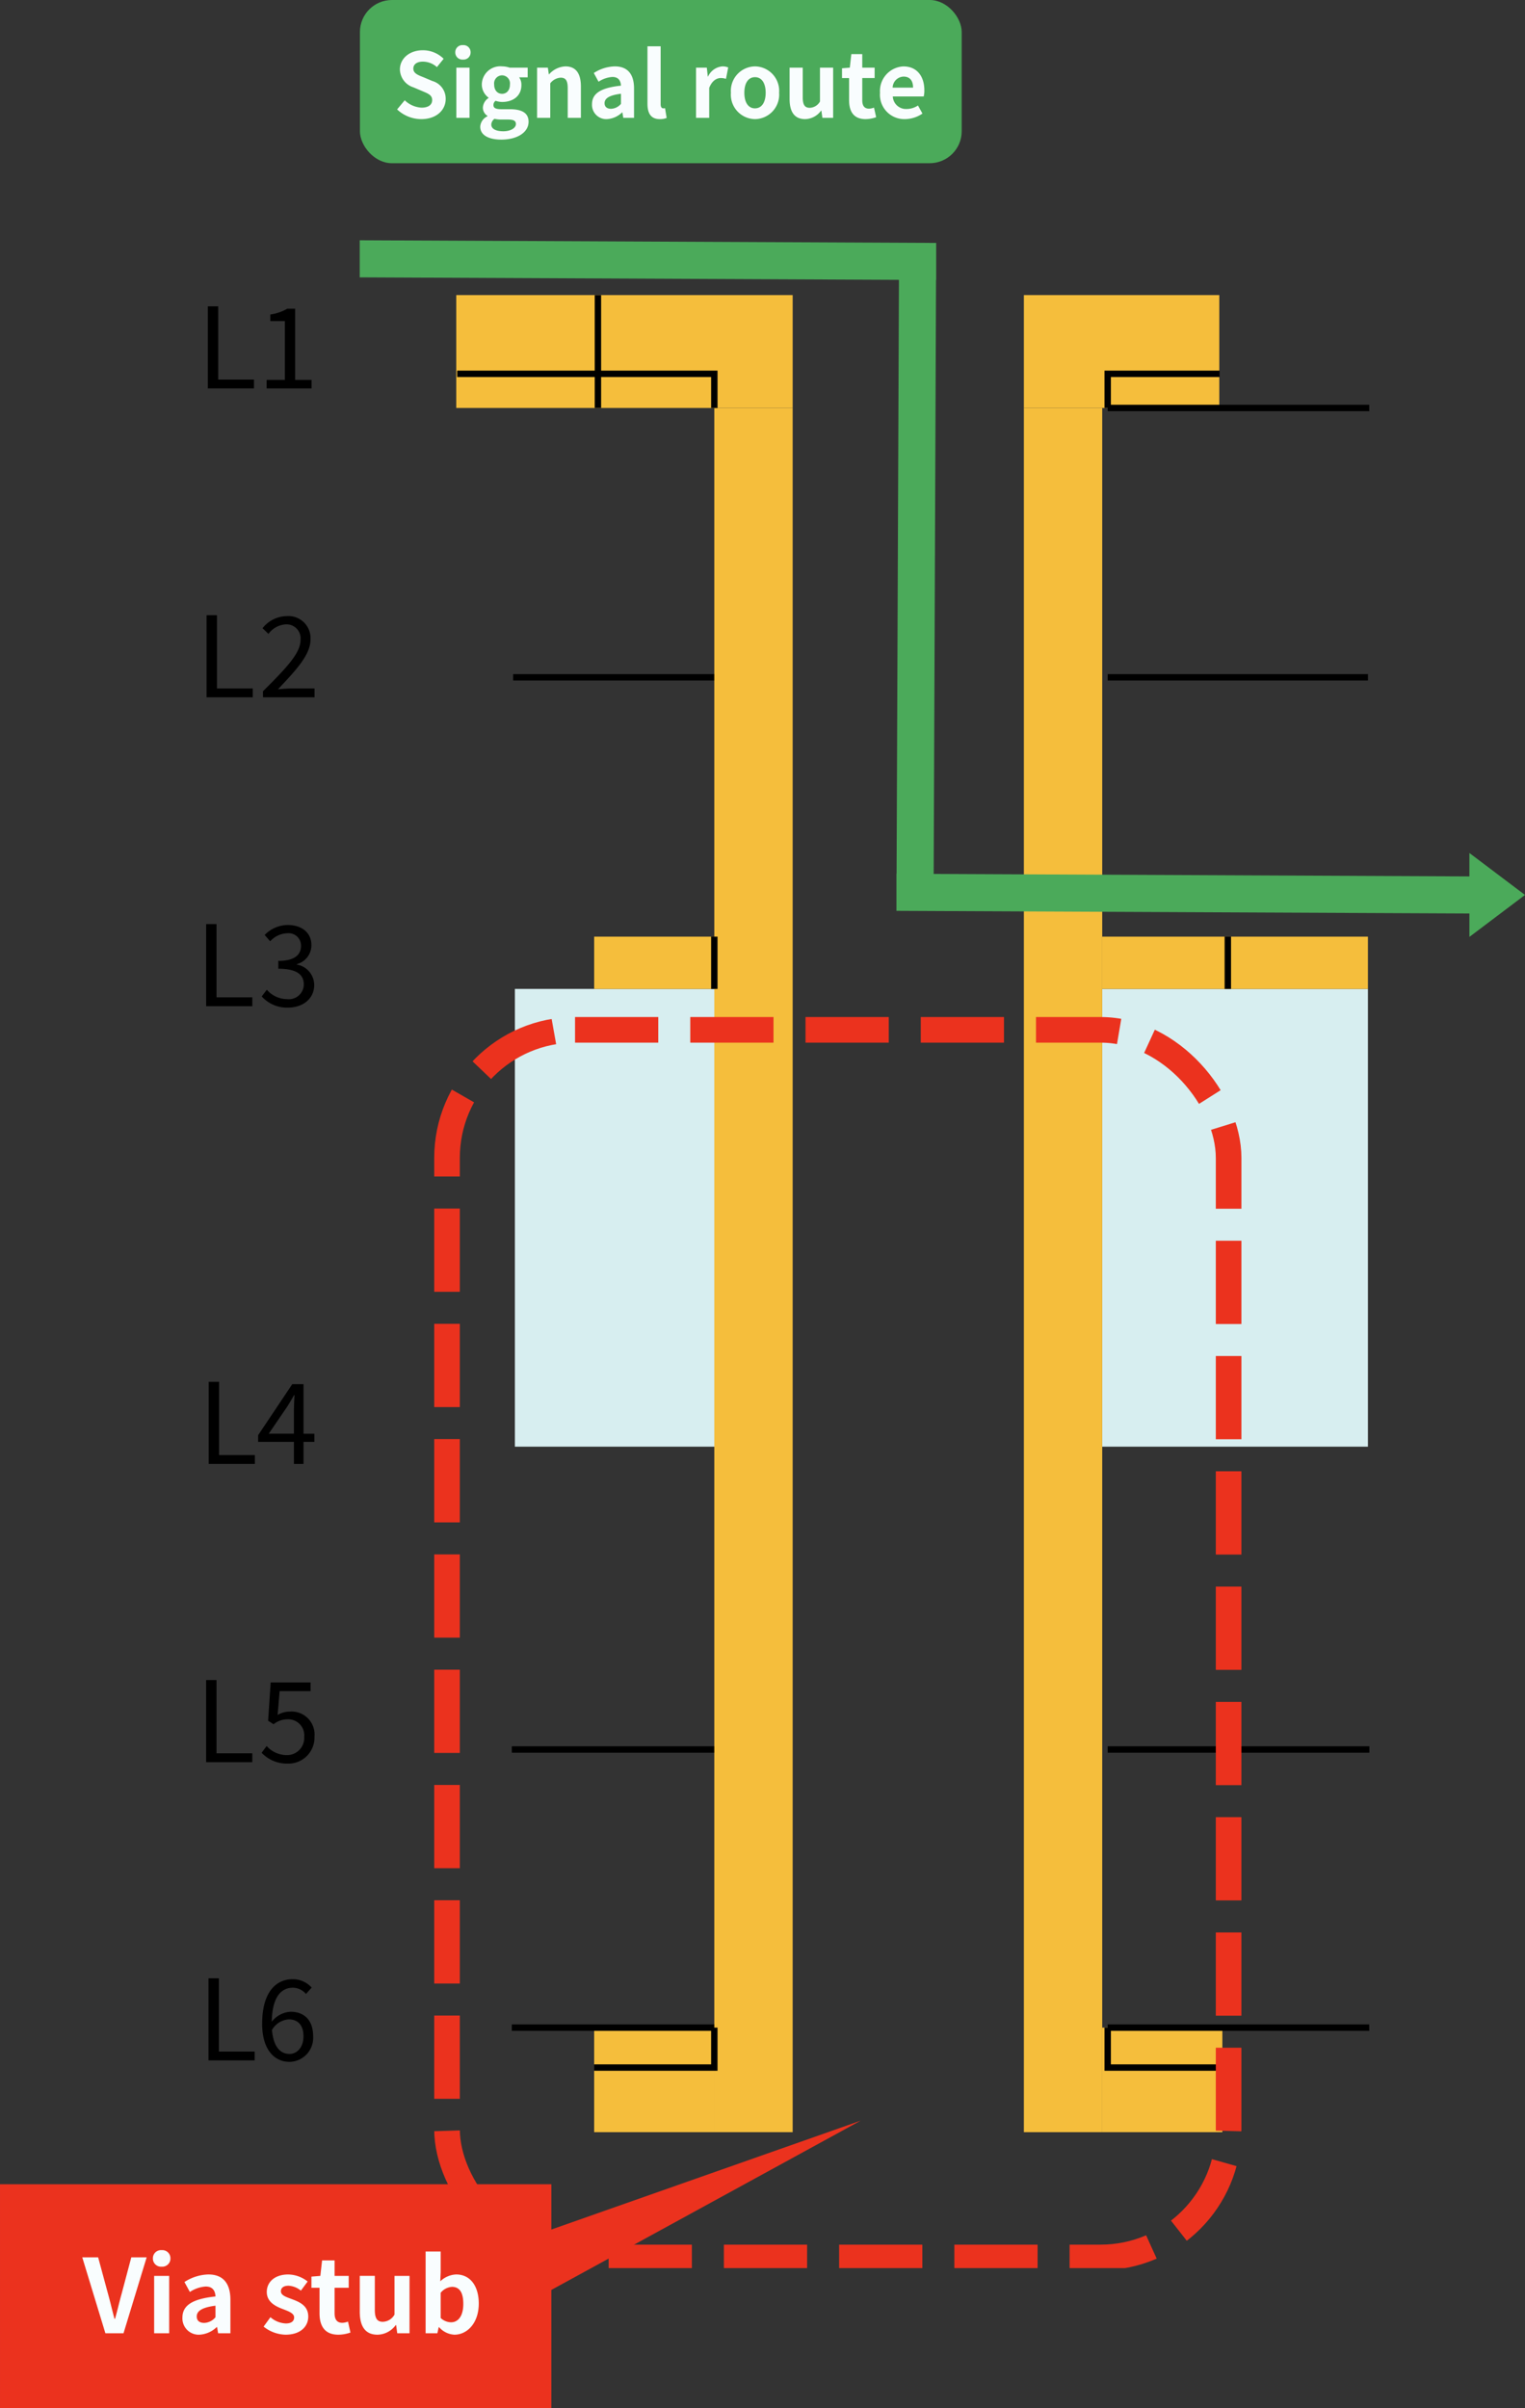 <svg xmlns="http://www.w3.org/2000/svg" xmlns:xlink="http://www.w3.org/1999/xlink" width="238.265" height="376.083" viewBox="0 0 238.265 376.083">
  <rect x="0" y="0" width="238.265" height="376.083" fill="#333333" stroke="none"/>
  <defs>
    <clipPath id="clip-path">
      <rect id="長方形_42022" data-name="長方形 42022" width="206.062" height="316.702" fill="none"/>
    </clipPath>
    <clipPath id="clip-path-2">
      <rect id="長方形_42009" data-name="長方形 42009" width="31.159" height="71.493" fill="none"/>
    </clipPath>
    <clipPath id="clip-path-3">
      <rect id="長方形_42011" data-name="長方形 42011" width="41.516" height="71.493" fill="none"/>
    </clipPath>
    <clipPath id="clip-path-4">
      <rect id="長方形_42020" data-name="長方形 42020" width="182.063" height="108.803" fill="none"/>
    </clipPath>
    <clipPath id="clip-path-5">
      <rect id="長方形_41953" data-name="長方形 41953" width="94.021" height="25.491" fill="none"/>
    </clipPath>
    <clipPath id="clip-path-6">
      <rect id="長方形_41973" data-name="長方形 41973" width="141.545" height="43.711" fill="none"/>
    </clipPath>
  </defs>
  <g id="グループ_79025" data-name="グループ 79025" transform="translate(-277.766 -3298.595)">
    <g id="グループ_78408" data-name="グループ 78408" transform="translate(309.969 3336.119)">
      <path id="パス_99759" data-name="パス 99759" d="M.32,12.405V25.224H7.532V23.843H1.944V12.405Z" transform="translate(-0.054 -2.086)"/>
      <g id="グループ_78407" data-name="グループ 78407" transform="translate(0 0.001)">
        <g id="グループ_78406" data-name="グループ 78406" clip-path="url(#clip-path)">
          <path id="パス_99760" data-name="パス 99760" d="M11.368,23.971h2.846V14.785H11.944v-1.03a7.386,7.386,0,0,0,2.655-.908h1.223V23.971h2.567V25.3h-7.02Z" transform="translate(-1.913 -2.162)"/>
          <path id="パス_99761" data-name="パス 99761" d="M.085,70.405H1.709V81.844H7.3v1.38H.085Z" transform="translate(-0.014 -11.846)"/>
          <path id="パス_99762" data-name="パス 99762" d="M10.666,82.309c3.755-3.737,5.868-5.973,5.868-8.016a2.194,2.194,0,0,0-2.358-2.428,3.642,3.642,0,0,0-2.655,1.485L10.6,72.46a4.894,4.894,0,0,1,3.772-1.886,3.448,3.448,0,0,1,3.72,3.65c0,2.34-2.131,4.663-5.082,7.771.664-.052,1.432-.122,2.1-.122h3.615v1.38h-8.05Z" transform="translate(-1.783 -11.874)"/>
          <path id="パス_99763" data-name="パス 99763" d="M.006,128.405H1.63v11.438H7.219v1.38H.006Z" transform="translate(-0.001 -21.604)"/>
          <path id="パス_99764" data-name="パス 99764" d="M10.443,139.732l.8-1.048a4.227,4.227,0,0,0,3.178,1.467,2.331,2.331,0,0,0,2.6-2.287c0-1.485-1.03-2.463-3.982-2.463v-1.222c2.637,0,3.546-1.031,3.546-2.341a1.936,1.936,0,0,0-2.166-1.973,3.755,3.755,0,0,0-2.654,1.257l-.857-.995a5.07,5.07,0,0,1,3.581-1.555c2.148,0,3.72,1.135,3.72,3.161a3.062,3.062,0,0,1-2.271,2.951v.07a3.26,3.26,0,0,1,2.707,3.178c0,2.217-1.834,3.545-4.1,3.545a5.3,5.3,0,0,1-4.1-1.747" transform="translate(-1.757 -21.633)"/>
          <path id="パス_99765" data-name="パス 99765" d="M.485,214.353H2.109v11.438H7.7v1.38H.485Z" transform="translate(-0.082 -36.065)"/>
          <path id="パス_99766" data-name="パス 99766" d="M15.364,223.805H9.775v-1.048l5.327-7.963h1.763v7.736H18.56v1.275H16.866v3.44h-1.5Zm0-1.275V218.88c0-.645.052-1.71.087-2.375h-.07c-.314.595-.663,1.135-1.031,1.746l-2.916,4.279Z" transform="translate(-1.645 -36.14)"/>
          <path id="パス_99767" data-name="パス 99767" d="M0,270.353H1.624v11.438H7.212v1.38H0Z" transform="translate(0 -45.487)"/>
          <path id="パス_99768" data-name="パス 99768" d="M10.429,281.778l.785-1.048a4.212,4.212,0,0,0,3.144,1.414,2.679,2.679,0,0,0,2.724-2.828,2.515,2.515,0,0,0-2.654-2.76,3.5,3.5,0,0,0-2.131.769l-.855-.542.4-5.989h6.235v1.362H13.24l-.314,3.72a3.731,3.731,0,0,1,1.9-.524,3.588,3.588,0,0,1,3.859,3.913,4.064,4.064,0,0,1-4.191,4.208,5.438,5.438,0,0,1-4.069-1.693" transform="translate(-1.755 -45.562)"/>
          <path id="パス_99769" data-name="パス 99769" d="M.447,326.353H2.071v11.438H7.659v1.38H.447Z" transform="translate(-0.075 -54.909)"/>
          <path id="パス_99770" data-name="パス 99770" d="M10.527,333.454c0-5.013,2.252-6.933,4.75-6.933a3.934,3.934,0,0,1,2.986,1.309l-.89,1a2.7,2.7,0,0,0-2.044-.978c-1.763,0-3.231,1.346-3.3,5.309a4.014,4.014,0,0,1,2.916-1.555c2.148,0,3.546,1.293,3.546,3.825a3.753,3.753,0,0,1-3.668,4c-2.463,0-4.3-1.99-4.3-5.971m1.537.995c.21,2.428,1.169,3.737,2.741,3.737,1.24,0,2.183-1.1,2.183-2.759,0-1.607-.769-2.637-2.306-2.637a3.275,3.275,0,0,0-2.619,1.659" transform="translate(-1.771 -54.938)"/>
          <g id="グループ_78399" data-name="グループ 78399" transform="translate(48.244 116.922)" style="isolation: isolate">
            <g id="グループ_78398" data-name="グループ 78398">
              <g id="グループ_78397" data-name="グループ 78397" clip-path="url(#clip-path-2)">
                <rect id="長方形_42008" data-name="長方形 42008" width="31.159" height="71.492" transform="translate(0 0.001)" fill="#d7eef0"/>
              </g>
            </g>
          </g>
          <g id="グループ_78402" data-name="グループ 78402" transform="translate(140.005 116.922)" style="isolation: isolate">
            <g id="グループ_78401" data-name="グループ 78401">
              <g id="グループ_78400" data-name="グループ 78400" clip-path="url(#clip-path-3)">
                <rect id="長方形_42010" data-name="長方形 42010" width="41.516" height="71.492" transform="translate(0 0.001)" fill="#d7eef0"/>
              </g>
            </g>
          </g>
          <rect id="長方形_42012" data-name="長方形 42012" width="52.562" height="17.631" transform="translate(39.081 8.56)" fill="#f5be3c"/>
          <rect id="長方形_42013" data-name="長方形 42013" width="12.24" height="269.283" transform="translate(79.402 26.191)" fill="#f5be3c"/>
          <rect id="長方形_42014" data-name="長方形 42014" width="18.773" height="16.327" transform="translate(60.629 279.147)" fill="#f5be3c"/>
          <rect id="長方形_42015" data-name="長方形 42015" width="18.773" height="8.164" transform="translate(60.629 108.759)" fill="#f5be3c"/>
          <rect id="長方形_42016" data-name="長方形 42016" width="30.533" height="17.631" transform="translate(127.766 8.56)" fill="#f5be3c"/>
          <rect id="長方形_42017" data-name="長方形 42017" width="12.24" height="269.283" transform="translate(127.766 26.191)" fill="#f5be3c"/>
          <rect id="長方形_42018" data-name="長方形 42018" width="18.773" height="16.327" transform="translate(140.006 279.147)" fill="#f5be3c"/>
          <rect id="長方形_42019" data-name="長方形 42019" width="41.516" height="8.164" transform="translate(140.005 108.759)" fill="#f5be3c"/>
          <line id="線_14285" data-name="線 14285" y2="8.164" transform="translate(79.402 108.759)" fill="none" stroke="#000" stroke-miterlimit="10" stroke-width="1"/>
          <line id="線_14286" data-name="線 14286" y2="17.631" transform="translate(61.216 8.559)" fill="none" stroke="#000" stroke-miterlimit="10" stroke-width="1"/>
          <path id="パス_99771" data-name="パス 99771" d="M47.158,25.078H87.337V30.41" transform="translate(-7.934 -4.22)" fill="none" stroke="#000" stroke-miterlimit="10" stroke-width="1"/>
          <line id="線_14287" data-name="線 14287" x2="31.433" transform="translate(47.969 68.258)" fill="none" stroke="#000" stroke-miterlimit="10" stroke-width="1"/>
          <path id="パス_99772" data-name="パス 99772" d="M72.894,341.852H91.667v-6.237" transform="translate(-12.265 -56.468)" fill="none" stroke="#000" stroke-miterlimit="10" stroke-width="1"/>
          <line id="線_14288" data-name="線 14288" x2="31.641" transform="translate(47.762 279.147)" fill="none" stroke="#000" stroke-miterlimit="10" stroke-width="1"/>
          <line id="線_14289" data-name="線 14289" x2="31.641" transform="translate(47.762 235.708)" fill="none" stroke="#000" stroke-miterlimit="10" stroke-width="1"/>
          <line id="線_14290" data-name="線 14290" y1="8.164" transform="translate(159.634 108.759)" fill="none" stroke="#000" stroke-miterlimit="10" stroke-width="1"/>
          <path id="パス_99773" data-name="パス 99773" d="M186.837,25.078H169.356V30.41" transform="translate(-28.494 -4.22)" fill="none" stroke="#000" stroke-miterlimit="10" stroke-width="1"/>
          <line id="線_14291" data-name="線 14291" x1="40.659" transform="translate(140.862 68.258)" fill="none" stroke="#000" stroke-miterlimit="10" stroke-width="1"/>
          <path id="パス_99774" data-name="パス 99774" d="M188.129,341.852H169.356v-6.237" transform="translate(-28.494 -56.468)" fill="none" stroke="#000" stroke-miterlimit="10" stroke-width="1"/>
          <line id="線_14292" data-name="線 14292" x1="40.864" transform="translate(140.862 279.147)" fill="none" stroke="#000" stroke-miterlimit="10" stroke-width="1"/>
          <line id="線_14293" data-name="線 14293" x1="40.883" transform="translate(140.862 235.708)" fill="none" stroke="#000" stroke-miterlimit="10" stroke-width="1"/>
          <line id="線_14294" data-name="線 14294" x2="40.864" transform="translate(140.862 26.191)" fill="none" stroke="#000" stroke-miterlimit="10" stroke-width="1"/>
          <g id="グループ_78405" data-name="グループ 78405" transform="translate(23.999)" style="isolation: isolate">
            <g id="グループ_78404" data-name="グループ 78404">
              <g id="グループ_78403" data-name="グループ 78403" clip-path="url(#clip-path-4)">
                <path id="パス_99775" data-name="パス 99775" d="M210.917,102.248l-8.688-6.554v3.658l-83.7-.388.368-92.757h.023V.415L28.854,0V5.792l84.248.388-.368,92.757h-.023v5.792l89.519.414V108.8Z" transform="translate(-28.854 0)" fill="#4baa5a"/>
              </g>
            </g>
          </g>
          <rect id="長方形_42021" data-name="長方形 42021" width="122.115" height="191.725" rx="20" transform="translate(37.64 123.314)" fill="none" stroke="#eb321e" stroke-miterlimit="10" stroke-width="4" stroke-dasharray="13.004 5.001"/>
        </g>
      </g>
    </g>
    <g id="グループ_78369" data-name="グループ 78369" transform="translate(333.979 3298.596)">
      <g id="グループ_78368" data-name="グループ 78368" transform="translate(0 -0.001)" clip-path="url(#clip-path-5)">
        <rect id="長方形_41952" data-name="長方形 41952" width="94.021" height="25.491" rx="5" transform="translate(0.021)" fill="#4baa5a"/>
        <path id="パス_100096" data-name="パス 100096" d="M-37.408.2C-35.014.2-33.6-1.246-33.6-2.94a2.862,2.862,0,0,0-2.086-2.814l-1.358-.574c-.882-.35-1.61-.616-1.61-1.358,0-.686.574-1.092,1.484-1.092a3.3,3.3,0,0,1,2.2.854l1.05-1.3a4.6,4.6,0,0,0-3.248-1.33c-2.1,0-3.584,1.3-3.584,3a3,3,0,0,0,2.1,2.786l1.386.588c.924.392,1.554.63,1.554,1.4,0,.728-.574,1.19-1.652,1.19A4.076,4.076,0,0,1-40-2.744l-1.19,1.428A5.521,5.521,0,0,0-37.408.2Zm5.474-.2h2.058V-7.84h-2.058ZM-30.9-9.1a1.1,1.1,0,0,0,1.19-1.134,1.1,1.1,0,0,0-1.19-1.12,1.1,1.1,0,0,0-1.2,1.12A1.107,1.107,0,0,0-30.9-9.1ZM-24.92,3.4c2.618,0,4.27-1.2,4.27-2.786,0-1.372-1.036-1.96-2.926-1.96h-1.33c-.924,0-1.232-.224-1.232-.644A.8.8,0,0,1-25.8-2.66a3.339,3.339,0,0,0,1.008.182c1.68,0,3.024-.9,3.024-2.66a2.07,2.07,0,0,0-.35-1.19h1.33V-7.84h-2.828a3.688,3.688,0,0,0-1.176-.2,2.887,2.887,0,0,0-3.164,2.828,2.568,2.568,0,0,0,1.05,2.058v.056a1.922,1.922,0,0,0-.882,1.47,1.486,1.486,0,0,0,.714,1.316v.07A1.9,1.9,0,0,0-28.2,1.386C-28.2,2.772-26.768,3.4-24.92,3.4Zm.126-7.154c-.686,0-1.232-.518-1.232-1.456a1.259,1.259,0,0,1,1.232-1.428,1.259,1.259,0,0,1,1.232,1.428C-23.562-4.27-24.108-3.752-24.794-3.752Zm.182,5.852c-1.134,0-1.862-.378-1.862-1.036a1.157,1.157,0,0,1,.5-.91,4.425,4.425,0,0,0,1.092.112h.952c.84,0,1.3.14,1.3.7C-22.624,1.582-23.436,2.1-24.612,2.1ZM-19.32,0h2.058V-5.39a2.2,2.2,0,0,1,1.624-.882c.77,0,1.106.42,1.106,1.638V0h2.058V-4.886c0-1.974-.728-3.15-2.422-3.15A3.613,3.613,0,0,0-17.444-6.8h-.042L-17.64-7.84h-1.68ZM-8.414.2A3.686,3.686,0,0,0-6.048-.84h.056l.14.84h1.68V-4.578c0-2.268-1.022-3.458-3.01-3.458A6.263,6.263,0,0,0-10.458-7l.742,1.358A4.43,4.43,0,0,1-7.56-6.384c.966,0,1.3.588,1.344,1.358-3.164.336-4.522,1.218-4.522,2.9A2.227,2.227,0,0,0-8.414.2Zm.672-1.61c-.6,0-1.036-.266-1.036-.882,0-.7.644-1.232,2.562-1.47v1.582A2.13,2.13,0,0,1-7.742-1.414ZM-.14.2A2.748,2.748,0,0,0,.924.014L.672-1.512a1.16,1.16,0,0,1-.28.028c-.2,0-.406-.154-.406-.63v-9.058H-2.072V-2.2C-2.072-.742-1.568.2-.14.2ZM5.516,0H7.574V-4.676c.434-1.134,1.176-1.54,1.792-1.54a2.619,2.619,0,0,1,.826.126l.35-1.778a2.218,2.218,0,0,0-.924-.168A2.716,2.716,0,0,0,7.392-6.454H7.35L7.2-7.84H5.516Zm9.212.2A3.825,3.825,0,0,0,18.494-3.92a3.825,3.825,0,0,0-3.766-4.116A3.825,3.825,0,0,0,10.962-3.92,3.825,3.825,0,0,0,14.728.2Zm0-1.68c-1.064,0-1.666-.952-1.666-2.436s.6-2.436,1.666-2.436,1.666.966,1.666,2.436S15.792-1.484,14.728-1.484ZM22.554.2A3.145,3.145,0,0,0,25.046-1.12H25.1L25.256,0h1.68V-7.84H24.878v5.292a1.889,1.889,0,0,1-1.6.98c-.756,0-1.092-.434-1.092-1.638V-7.84H20.132v4.9C20.132-.98,20.86.2,22.554.2ZM32,.2A5.066,5.066,0,0,0,33.656-.1L33.32-1.6a2.291,2.291,0,0,1-.77.168c-.7,0-1.064-.42-1.064-1.316V-6.216h1.932V-7.84H31.486V-9.954H29.778L29.54-7.84l-1.218.1v1.526h1.106v3.472C29.428-.994,30.142.2,32,.2Zm6.16,0a4.936,4.936,0,0,0,2.73-.868l-.7-1.26a3.231,3.231,0,0,1-1.764.546,2.06,2.06,0,0,1-2.17-1.96h4.83a3.869,3.869,0,0,0,.1-.952c0-2.156-1.12-3.738-3.276-3.738A3.842,3.842,0,0,0,34.258-3.92,3.806,3.806,0,0,0,38.164.2ZM36.232-4.718A1.764,1.764,0,0,1,37.94-6.44c1.008,0,1.484.672,1.484,1.722Z" transform="translate(47.021 18.404)" fill="#f9fdfe"/>
      </g>
    </g>
    <g id="グループ_78391" data-name="グループ 78391" transform="translate(277.766 3630.967)">
      <path id="パス_99466" data-name="パス 99466" d="M134.464-1.168l-48.321,17V8.759H0V43.711H86.142V25.266Z" transform="translate(0.001 0)" fill="#eb321e"/>
      <path id="パス_100097" data-name="パス 100097" d="M-27.768,0h2.832l3.616-11.856h-2.4L-25.256-6.08c-.368,1.312-.624,2.5-1.008,3.824h-.08c-.368-1.328-.624-2.512-.992-3.824L-28.9-11.856h-2.48Zm7.616,0H-17.8V-8.96h-2.352Zm1.184-10.4a1.261,1.261,0,0,0,1.36-1.3,1.257,1.257,0,0,0-1.36-1.28,1.262,1.262,0,0,0-1.376,1.28A1.265,1.265,0,0,0-18.968-10.4ZM-13.08.224a4.213,4.213,0,0,0,2.7-1.184h.064l.16.96h1.92V-5.232c0-2.592-1.168-3.952-3.44-3.952A7.158,7.158,0,0,0-15.416-8l.848,1.552A5.062,5.062,0,0,1-12.1-7.3c1.1,0,1.488.672,1.536,1.552-3.616.384-5.168,1.392-5.168,3.312A2.545,2.545,0,0,0-13.08.224Zm.768-1.84c-.688,0-1.184-.3-1.184-1.008,0-.8.736-1.408,2.928-1.68V-2.5A2.435,2.435,0,0,1-12.312-1.616ZM.36.224C2.7.224,3.928-1.04,3.928-2.608c0-1.664-1.312-2.256-2.5-2.7C.488-5.664-.344-5.9-.344-6.56c0-.512.384-.864,1.2-.864a3.335,3.335,0,0,1,1.92.768L3.832-8.08a4.966,4.966,0,0,0-3.04-1.1c-2.048,0-3.344,1.136-3.344,2.736,0,1.5,1.264,2.192,2.4,2.624.944.368,1.872.672,1.872,1.344,0,.56-.4.944-1.3.944a3.89,3.89,0,0,1-2.4-.976L-3.048-1.04A5.683,5.683,0,0,0,.36.224Zm8.272,0A5.79,5.79,0,0,0,10.52-.112l-.384-1.712a2.618,2.618,0,0,1-.88.192c-.8,0-1.216-.48-1.216-1.5V-7.1h2.208V-8.96H8.04v-2.416H6.088L5.816-8.96l-1.392.112V-7.1H5.688v3.968C5.688-1.136,6.5.224,8.632.224Zm6.112,0a3.6,3.6,0,0,0,2.848-1.5h.064L17.832,0h1.92V-8.96H17.4v6.048a2.159,2.159,0,0,1-1.824,1.12c-.864,0-1.248-.5-1.248-1.872v-5.3H11.976v5.6C11.976-1.12,12.808.224,14.744.224Zm12.016,0c1.968,0,3.808-1.776,3.808-4.864,0-2.736-1.328-4.544-3.536-4.544a3.823,3.823,0,0,0-2.48,1.072l.064-1.44v-3.216H22.264V0H24.1l.208-.944h.064A3.423,3.423,0,0,0,26.76.224Zm-.528-1.936a2.441,2.441,0,0,1-1.616-.672V-6.32a2.468,2.468,0,0,1,1.76-.928c1.232,0,1.776.944,1.776,2.656C28.152-2.64,27.32-1.712,26.232-1.712Z" transform="translate(44.234 32.033)" fill="#f9fdfe"/>
    </g>
  </g>
</svg>
